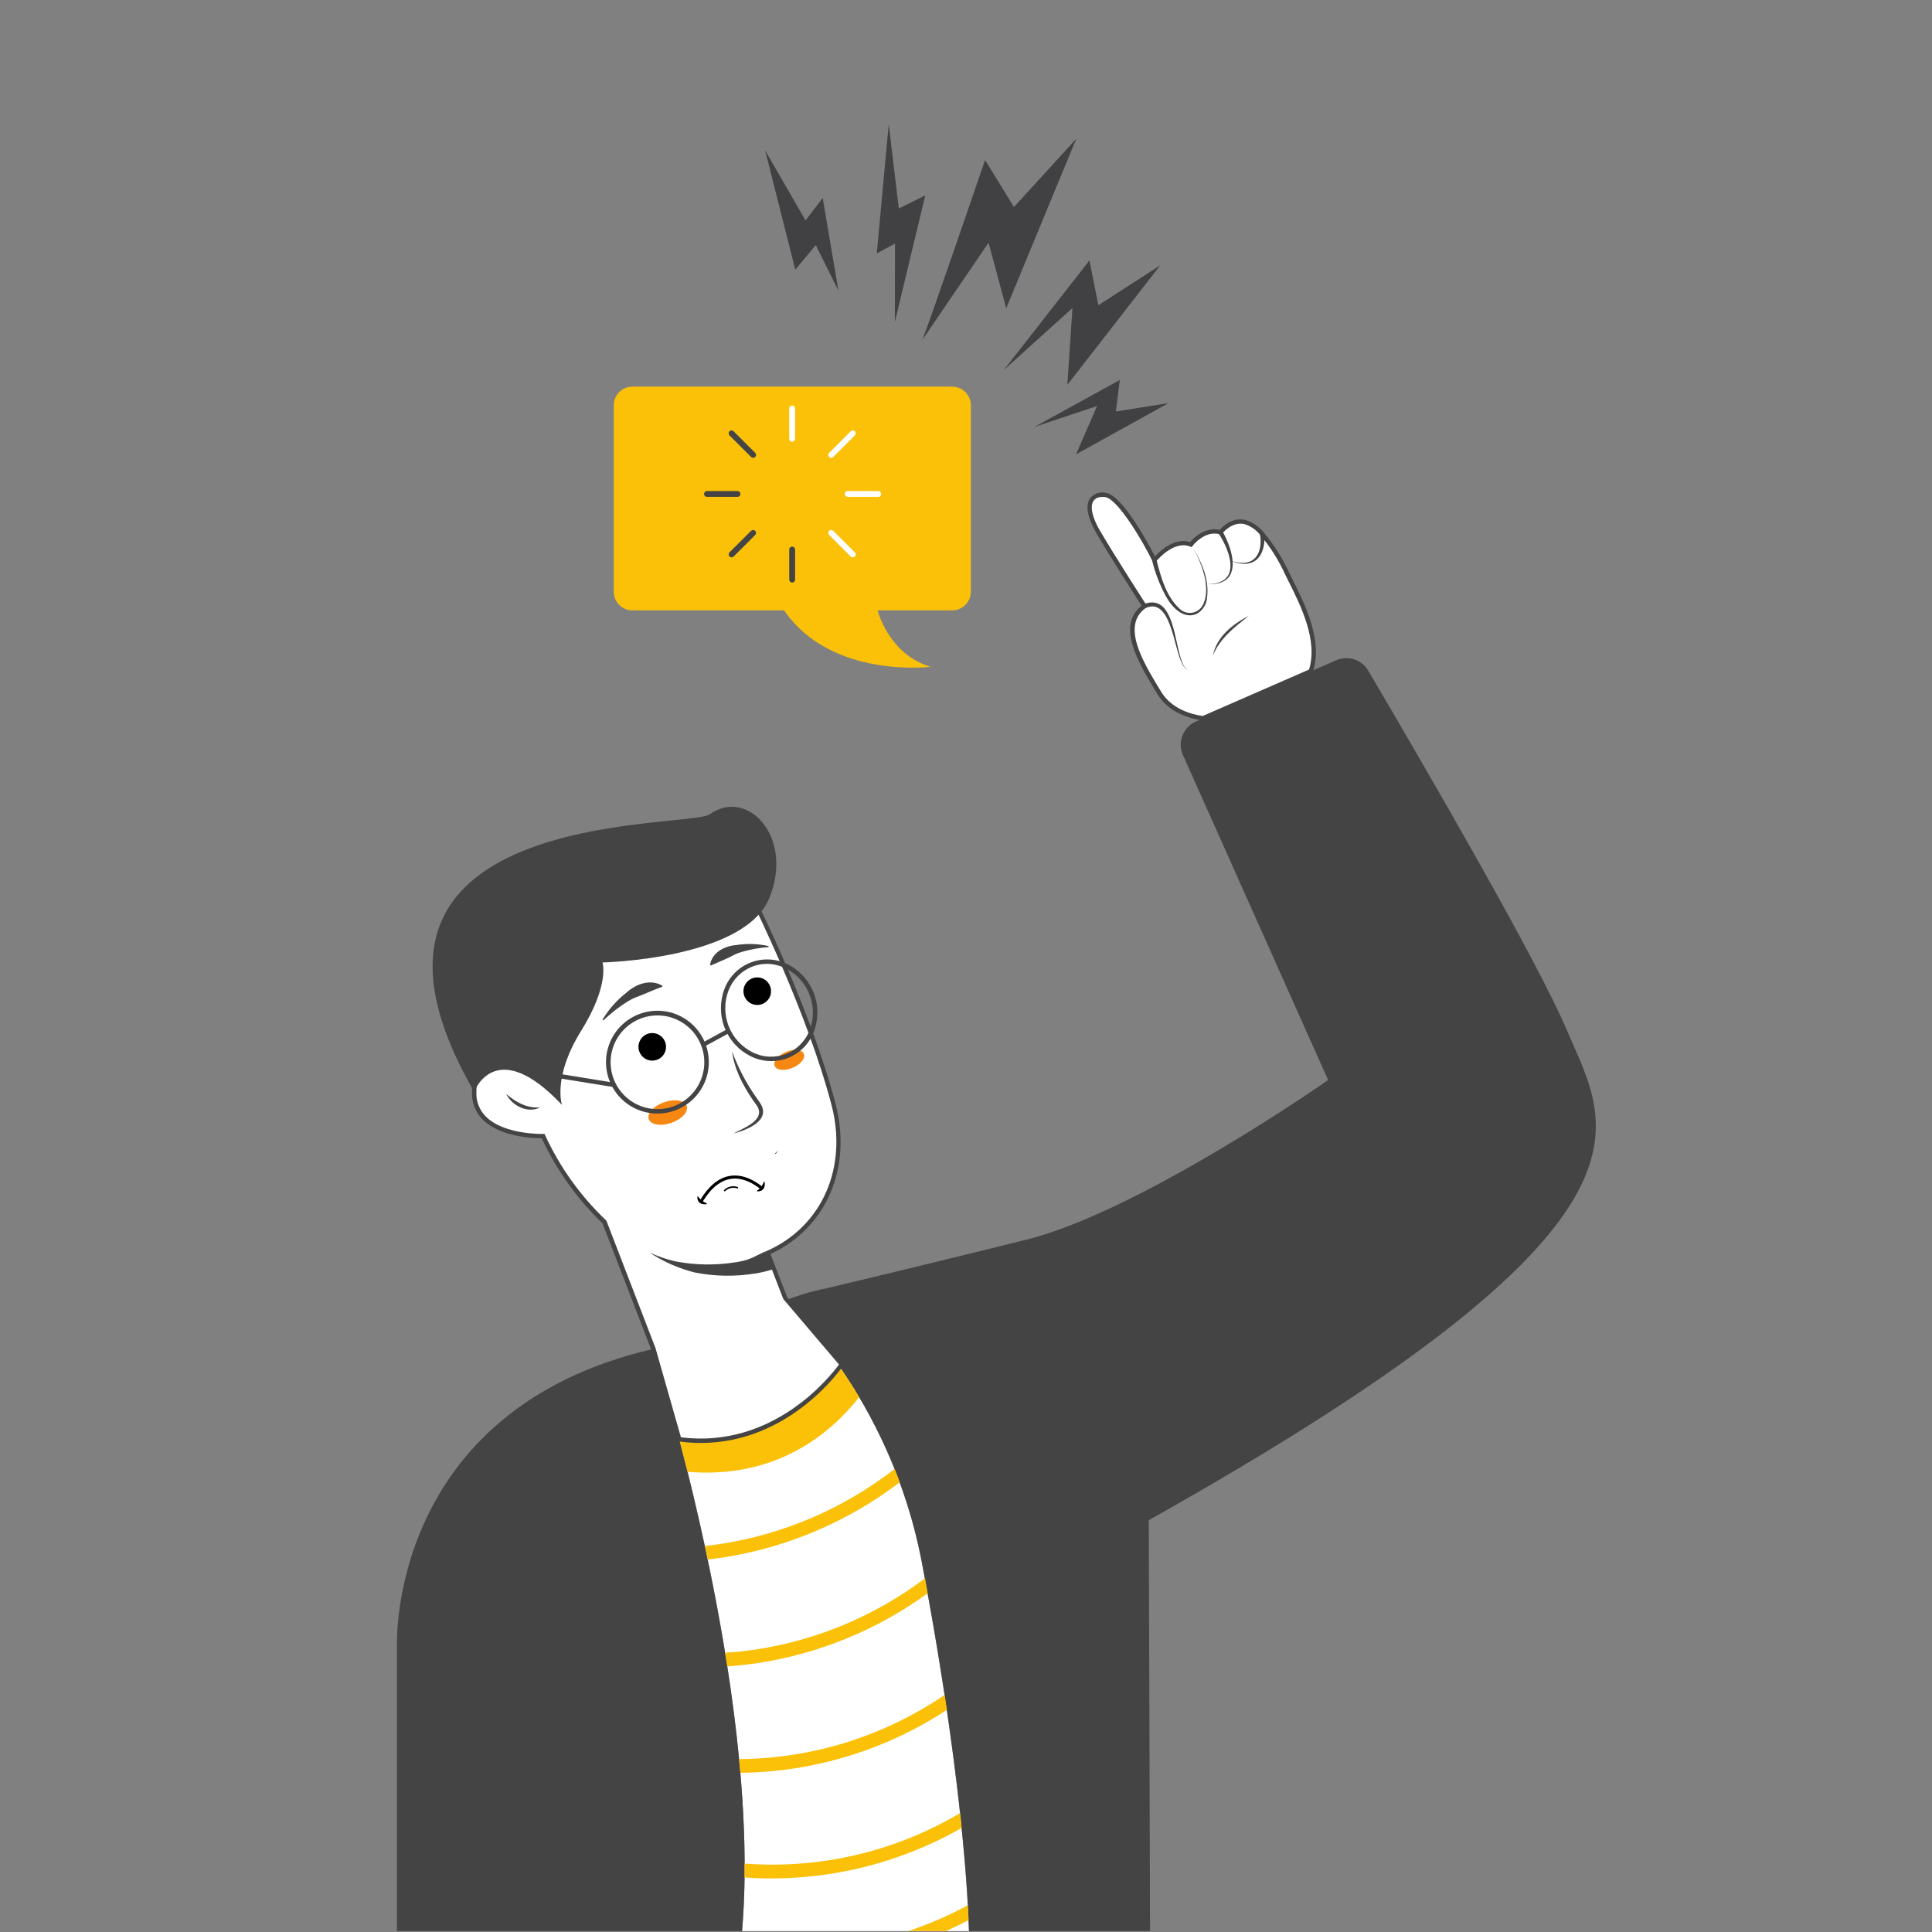 <svg xmlns="http://www.w3.org/2000/svg" xmlns:xlink="http://www.w3.org/1999/xlink" width="1080" zoomAndPan="magnify" viewBox="0 0 810 810" height="1080" preserveAspectRatio="xMidYMid meet" version="1.0"><rect x="0" y="0" width="810" height="810" fill="#808080" stroke="none"/><defs><clipPath id="b690795d02"><path d="M 284 573 L 407 573 L 407 809.625 L 284 809.625 Z M 284 573 " clip-rule="nonzero"/></clipPath><clipPath id="af7c34b943"><path d="M 328 275 L 670 275 L 670 809.625 L 328 809.625 Z M 328 275 " clip-rule="nonzero"/></clipPath><clipPath id="988bdc5c6e"><path d="M 166 565 L 313 565 L 313 809.625 L 166 809.625 Z M 166 565 " clip-rule="nonzero"/></clipPath><clipPath id="14d3cd33a0"><path d="M 380 798 L 407 798 L 407 809.625 L 380 809.625 Z M 380 798 " clip-rule="nonzero"/></clipPath><clipPath id="9017db530a"><path d="M 290.652 478.93 L 332.754 478.93 L 332.754 521.031 L 290.652 521.031 Z M 290.652 478.93 " clip-rule="nonzero"/></clipPath><clipPath id="3aefd15f4a"><path d="M 311.703 478.93 C 300.078 478.93 290.652 488.352 290.652 499.98 C 290.652 511.605 300.078 521.031 311.703 521.031 C 323.332 521.031 332.754 511.605 332.754 499.98 C 332.754 488.352 323.332 478.93 311.703 478.93 Z M 311.703 478.93 " clip-rule="nonzero"/></clipPath><clipPath id="553a0f30e9"><path d="M 293 492 L 320 492 L 320 505 L 293 505 Z M 293 492 " clip-rule="nonzero"/></clipPath><clipPath id="91499f273d"><path d="M 290.652 496.52 L 319.297 489.891 L 321.43 499.098 L 292.781 505.727 Z M 290.652 496.52 " clip-rule="nonzero"/></clipPath><clipPath id="7971a5246d"><path d="M 290.652 496.52 L 319.297 489.891 L 321.43 499.098 L 292.781 505.727 Z M 290.652 496.52 " clip-rule="nonzero"/></clipPath><clipPath id="e3a8adf25b"><path d="M 290.652 496.52 L 319.297 489.891 L 321.43 499.098 L 292.781 505.727 Z M 290.652 496.52 " clip-rule="nonzero"/></clipPath><clipPath id="62344ecbbe"><path d="M 317 495 L 321 495 L 321 500 L 317 500 Z M 317 495 " clip-rule="nonzero"/></clipPath><clipPath id="5e61f37628"><path d="M 290.652 496.52 L 319.297 489.891 L 321.43 499.098 L 292.781 505.727 Z M 290.652 496.52 " clip-rule="nonzero"/></clipPath><clipPath id="5cd2508063"><path d="M 290.652 496.52 L 319.297 489.891 L 321.43 499.098 L 292.781 505.727 Z M 290.652 496.52 " clip-rule="nonzero"/></clipPath><clipPath id="7876c02177"><path d="M 290.652 496.52 L 319.297 489.891 L 321.43 499.098 L 292.781 505.727 Z M 290.652 496.52 " clip-rule="nonzero"/></clipPath><clipPath id="ac54c331f9"><path d="M 292 501 L 297 501 L 297 505 L 292 505 Z M 292 501 " clip-rule="nonzero"/></clipPath><clipPath id="7365007f09"><path d="M 290.652 496.52 L 319.297 489.891 L 321.43 499.098 L 292.781 505.727 Z M 290.652 496.52 " clip-rule="nonzero"/></clipPath><clipPath id="93c72e3e41"><path d="M 290.652 496.52 L 319.297 489.891 L 321.43 499.098 L 292.781 505.727 Z M 290.652 496.52 " clip-rule="nonzero"/></clipPath><clipPath id="775053d104"><path d="M 290.652 496.52 L 319.297 489.891 L 321.43 499.098 L 292.781 505.727 Z M 290.652 496.52 " clip-rule="nonzero"/></clipPath><clipPath id="7a6e0660a1"><path d="M 303 497 L 310 497 L 310 500 L 303 500 Z M 303 497 " clip-rule="nonzero"/></clipPath><clipPath id="14ac5511e7"><path d="M 290.652 496.52 L 319.297 489.891 L 321.43 499.098 L 292.781 505.727 Z M 290.652 496.52 " clip-rule="nonzero"/></clipPath><clipPath id="b50bbae62d"><path d="M 290.652 496.52 L 319.297 489.891 L 321.43 499.098 L 292.781 505.727 Z M 290.652 496.52 " clip-rule="nonzero"/></clipPath><clipPath id="44c4f6a300"><path d="M 290.652 496.52 L 319.297 489.891 L 321.43 499.098 L 292.781 505.727 Z M 290.652 496.52 " clip-rule="nonzero"/></clipPath><clipPath id="ed731aa795"><path d="M 261.426 430.27 L 290.652 430.27 L 290.652 459.496 L 261.426 459.496 Z M 261.426 430.27 " clip-rule="nonzero"/></clipPath><clipPath id="952b9c3ba0"><path d="M 276.039 430.27 C 267.969 430.27 261.426 436.812 261.426 444.883 C 261.426 452.953 267.969 459.496 276.039 459.496 C 284.109 459.496 290.652 452.953 290.652 444.883 C 290.652 436.812 284.109 430.27 276.039 430.27 Z M 276.039 430.27 " clip-rule="nonzero"/></clipPath><clipPath id="601d347d4b"><path d="M 305.371 412.852 L 332.754 412.852 L 332.754 440.234 L 305.371 440.234 Z M 305.371 412.852 " clip-rule="nonzero"/></clipPath><clipPath id="ddaa5fc5f2"><path d="M 319.062 412.852 C 311.5 412.852 305.371 418.98 305.371 426.543 C 305.371 434.105 311.5 440.234 319.062 440.234 C 326.625 440.234 332.754 434.105 332.754 426.543 C 332.754 418.98 326.625 412.852 319.062 412.852 Z M 319.062 412.852 " clip-rule="nonzero"/></clipPath><clipPath id="30000ea587"><path d="M 267.688 433.117 L 279.238 433.117 L 279.238 444.668 L 267.688 444.668 Z M 267.688 433.117 " clip-rule="nonzero"/></clipPath><clipPath id="13aa6b8dbe"><path d="M 311.703 409.785 L 323.254 409.785 L 323.254 421.336 L 311.703 421.336 Z M 311.703 409.785 " clip-rule="nonzero"/></clipPath><clipPath id="7c6d638ba0"><path d="M 320 52 L 490 52 L 490 191 L 320 191 Z M 320 52 " clip-rule="nonzero"/></clipPath><clipPath id="20fc46dd31"><path d="M 529.039 108.766 L 468.523 201.82 L 301.281 93.055 L 361.797 0.004 Z M 529.039 108.766 " clip-rule="nonzero"/></clipPath><clipPath id="2adb4ba3a9"><path d="M 529.039 108.766 L 468.523 201.82 L 301.281 93.055 L 361.797 0.004 Z M 529.039 108.766 " clip-rule="nonzero"/></clipPath><clipPath id="fcb3908c9f"><path d="M 529.039 108.766 L 468.523 201.82 L 301.281 93.055 L 361.797 0.004 Z M 529.039 108.766 " clip-rule="nonzero"/></clipPath></defs><path fill="#fbc108" d="M 399.094 162.094 L 265.129 162.094 C 264.613 162.098 264.105 162.148 263.605 162.25 C 263.102 162.352 262.613 162.5 262.141 162.695 C 261.664 162.895 261.215 163.137 260.789 163.422 C 260.363 163.707 259.969 164.031 259.605 164.395 C 259.246 164.758 258.922 165.152 258.637 165.578 C 258.352 166.004 258.113 166.457 257.918 166.93 C 257.719 167.402 257.574 167.891 257.473 168.395 C 257.371 168.898 257.324 169.406 257.324 169.918 L 257.324 248.074 C 257.32 248.59 257.371 249.098 257.469 249.602 C 257.57 250.105 257.715 250.594 257.91 251.066 C 258.105 251.543 258.348 251.992 258.633 252.422 C 258.914 252.848 259.238 253.242 259.602 253.605 C 259.965 253.969 260.359 254.293 260.785 254.578 C 261.211 254.863 261.664 255.105 262.137 255.301 C 262.609 255.5 263.098 255.648 263.602 255.746 C 264.105 255.848 264.613 255.898 265.129 255.898 L 328.742 255.898 C 348.473 284.723 390.129 279.57 390.129 279.57 C 375.719 275.172 369.883 262.523 367.914 255.898 L 399.203 255.898 C 399.719 255.898 400.227 255.848 400.73 255.746 C 401.234 255.648 401.723 255.5 402.199 255.301 C 402.672 255.105 403.125 254.863 403.551 254.578 C 403.977 254.293 404.371 253.969 404.734 253.605 C 405.098 253.242 405.422 252.848 405.711 252.422 C 405.996 251.996 406.234 251.543 406.434 251.07 C 406.629 250.594 406.777 250.105 406.879 249.602 C 406.977 249.098 407.027 248.59 407.027 248.074 L 407.027 169.918 C 407.027 169.398 406.977 168.887 406.875 168.379 C 406.773 167.871 406.621 167.379 406.422 166.898 C 406.223 166.422 405.977 165.969 405.688 165.539 C 405.395 165.109 405.066 164.711 404.699 164.348 C 404.328 163.984 403.926 163.66 403.492 163.375 C 403.059 163.09 402.602 162.852 402.121 162.66 C 401.641 162.465 401.145 162.32 400.637 162.227 C 400.125 162.133 399.613 162.09 399.094 162.094 Z M 399.094 162.094 " fill-opacity="1" fill-rule="nonzero"/><path fill="#ffffff" d="M 549.57 281.391 L 504.363 301.125 C 499.172 300.426 490.613 298.105 485.957 290.504 C 479.074 279.09 468.25 262.266 479.754 254.133 C 479.754 254.133 466.961 234.324 460.336 223.004 C 453.707 211.684 457.168 206.566 463.48 207.578 C 469.797 208.594 481.281 229.262 484.008 234.879 C 484.008 234.879 491.609 225.289 499.32 228.344 C 499.32 228.344 504.695 221.129 511.727 223.188 C 511.727 223.188 515.926 217.555 521.98 218.883 C 523.414 219.332 524.746 219.984 525.984 220.84 C 527.219 221.691 528.301 222.707 529.23 223.887 C 533.449 228.941 536.922 234.465 539.652 240.453 C 544.898 251.094 554.117 267.68 549.57 281.391 Z M 549.57 281.391 " fill-opacity="1" fill-rule="nonzero"/><path fill="#444444" d="M 504.492 302.062 L 504.254 302.062 C 499.246 301.383 490.117 299.043 485.258 291.02 L 484.465 289.711 C 477.473 278.152 467.898 262.414 478.613 253.945 C 476.238 250.266 465.488 233.496 459.637 223.5 C 455.953 217.113 454.941 211.941 456.984 208.961 C 457.371 208.453 457.824 208.016 458.34 207.645 C 458.859 207.273 459.418 206.984 460.023 206.781 C 460.625 206.578 461.246 206.469 461.883 206.449 C 462.52 206.434 463.145 206.508 463.758 206.676 C 470.66 207.82 481.539 228.066 484.227 233.277 C 486.473 230.828 492.547 225.215 498.953 227.273 C 500.387 225.602 505.156 220.742 511.34 222.176 C 512.574 220.742 516.605 216.781 522.129 217.996 C 523.652 218.469 525.074 219.156 526.391 220.055 C 527.711 220.957 528.863 222.031 529.859 223.281 L 530.098 223.574 C 534.258 228.598 537.699 234.07 540.426 239.996 L 541.656 242.461 C 547.18 253.504 554.762 268.617 550.418 281.688 L 550.289 282.074 Z M 462.047 208.371 C 461.355 208.316 460.695 208.43 460.062 208.711 C 459.426 208.992 458.898 209.406 458.477 209.953 C 456.891 212.293 457.867 216.875 461.199 222.543 C 467.754 233.719 480.473 253.43 480.602 253.633 L 481.078 254.371 L 480.363 254.887 C 469.98 262.25 479.258 277.527 486.031 288.719 L 486.824 290.023 C 491.203 297.277 499.504 299.504 504.234 300.188 L 548.816 280.711 C 552.629 268.453 545.355 253.93 540.02 243.289 L 538.785 240.805 C 536.105 234.895 532.68 229.453 528.516 224.477 L 528.273 224.184 C 526.543 222.047 524.363 220.562 521.742 219.727 C 516.367 218.551 512.539 223.629 512.426 223.688 L 512.039 224.199 L 511.434 224.016 C 505.117 222.176 500.074 228.766 500.02 228.84 L 499.598 229.391 L 498.953 229.133 C 491.977 226.375 484.762 235.301 484.688 235.395 L 484.023 236.223 L 483.121 235.191 C 479.551 227.68 468.801 209.309 463.41 208.406 C 462.957 208.359 462.5 208.348 462.047 208.371 Z M 462.047 208.371 " fill-opacity="1" fill-rule="nonzero"/><path fill="#444444" d="M 523.543 258.254 C 516.844 261.551 509.996 267.109 508.523 274.82 C 511.395 267.68 517.598 262.875 523.543 258.254 Z M 523.543 258.254 " fill-opacity="1" fill-rule="nonzero"/><path fill="#444444" d="M 484.852 234.691 C 486.695 241.945 488.902 250.082 494.609 255.273 C 494.941 255.59 495.301 255.863 495.695 256.098 C 496.086 256.332 496.5 256.523 496.934 256.664 C 497.371 256.809 497.816 256.898 498.27 256.941 C 498.727 256.984 499.18 256.977 499.633 256.918 C 500.086 256.859 500.531 256.75 500.957 256.59 C 501.387 256.434 501.793 256.23 502.18 255.98 C 502.562 255.73 502.914 255.445 503.234 255.117 C 503.551 254.789 503.832 254.43 504.07 254.039 C 506.059 250.672 505.91 246.547 505.266 242.773 C 504.152 237.609 502.16 232.812 499.285 228.379 C 503.535 234.859 507.125 242.645 506.059 250.617 C 506.004 251.305 505.867 251.977 505.648 252.629 C 505.43 253.285 505.137 253.902 504.766 254.488 C 504.398 255.07 503.965 255.602 503.469 256.082 C 502.969 256.559 502.422 256.969 501.824 257.316 C 496.172 259.91 491.223 254.445 488.793 249.953 C 486.246 245.246 484.332 240.293 483.051 235.098 L 484.891 234.711 Z M 484.852 234.691 " fill-opacity="1" fill-rule="nonzero"/><path fill="#444444" d="M 512.465 222.637 C 517.434 231.324 521.078 245.684 506.223 244.855 C 520.543 244.855 516.109 231.637 510.898 223.613 Z M 512.465 222.637 " fill-opacity="1" fill-rule="nonzero"/><path fill="#444444" d="M 530.117 223.777 C 530.703 233.164 525.957 238.945 516.402 235.246 L 519.07 235.816 C 526.895 237.121 529.379 230.68 528.273 224.035 Z M 530.117 223.777 " fill-opacity="1" fill-rule="nonzero"/><path fill="#444444" d="M 479.348 253.34 C 492.527 248.188 492.234 270.273 495.75 277.895 C 495.977 278.637 496.348 279.297 496.871 279.871 C 497.395 280.445 498.012 280.879 498.73 281.172 C 497.988 280.906 497.332 280.496 496.773 279.938 C 496.211 279.383 495.797 278.73 495.527 277.988 C 492.141 271.895 490.926 250.246 480.324 254.902 L 479.367 253.34 Z M 479.348 253.34 " fill-opacity="1" fill-rule="nonzero"/><g clip-path="url(#b690795d02)"><path fill="#ffffff" d="M 406.234 809.621 L 311.109 809.621 C 316.484 746.559 300.836 667.719 288.266 616.973 C 287.051 612.223 285.91 607.676 284.77 603.426 C 323.699 608.672 347.59 579.184 352.082 573.109 C 354.734 576.953 357.477 581.172 360.219 585.773 C 366.566 596.465 371.941 607.625 376.348 619.254 C 380.754 630.883 384.121 642.805 386.449 655.02 C 400.621 729.438 404.617 778.348 405.738 798.688 C 405.738 799.422 405.738 800.16 405.848 800.82 C 405.961 801.484 405.848 801.594 405.848 801.965 C 405.848 803.105 405.941 804.117 405.996 805.02 C 406.219 808.074 406.234 809.621 406.234 809.621 Z M 406.234 809.621 " fill-opacity="1" fill-rule="nonzero"/></g><g clip-path="url(#af7c34b943)"><path fill="#444444" d="M 481.633 637.332 L 482.164 809.602 L 406.234 809.602 C 406.234 809.602 405.684 755.836 386.504 654.984 C 373.102 584.723 328.762 545.352 328.762 545.352 C 331.215 544.395 333.809 543.492 336.547 542.645 C 339.777 541.645 343.055 540.824 346.375 540.176 C 355.027 538.117 368.113 534.969 384.039 531.102 C 398.762 527.531 414.832 523.574 430.422 519.707 C 478.43 507.688 556.824 452.816 556.824 452.816 L 495.934 316.512 C 495.652 315.871 495.434 315.207 495.281 314.523 C 495.129 313.836 495.047 313.145 495.031 312.441 C 495.02 311.742 495.074 311.047 495.195 310.355 C 495.32 309.664 495.512 308.992 495.766 308.34 C 496.023 307.688 496.34 307.066 496.723 306.477 C 497.102 305.887 497.535 305.34 498.023 304.836 C 498.512 304.332 499.047 303.879 499.621 303.48 C 500.199 303.082 500.812 302.746 501.457 302.469 L 560.25 276.809 C 560.836 276.551 561.445 276.352 562.07 276.207 C 562.695 276.059 563.332 275.973 563.973 275.941 C 564.613 275.91 565.254 275.938 565.891 276.023 C 566.527 276.105 567.152 276.25 567.762 276.445 C 568.371 276.645 568.961 276.898 569.527 277.203 C 570.094 277.508 570.625 277.859 571.125 278.262 C 571.629 278.664 572.09 279.109 572.508 279.594 C 572.93 280.078 573.305 280.598 573.629 281.152 C 598.277 323.027 644.738 403.027 657.031 432.203 C 674.152 472.531 705.629 511.629 481.633 637.332 Z M 481.633 637.332 " fill-opacity="1" fill-rule="nonzero"/></g><g clip-path="url(#988bdc5c6e)"><path fill="#444444" d="M 311.109 809.602 L 166.43 809.602 L 166.43 690.176 C 166.43 690.176 162.285 591.293 273.945 565.523 C 273.945 565.488 319.742 708.012 311.109 809.602 Z M 311.109 809.602 " fill-opacity="1" fill-rule="nonzero"/></g><path fill="#fbc108" d="M 360.199 585.773 C 348.75 600.367 326 620.25 288.266 617.062 C 287.051 612.297 285.891 607.75 284.77 603.496 C 323.68 608.742 347.59 579.273 352.082 573.18 C 354.734 576.938 357.477 581.172 360.199 585.773 Z M 360.199 585.773 " fill-opacity="1" fill-rule="nonzero"/><path fill="#fbc108" d="M 377.246 621.445 C 371.805 625.59 366.129 629.375 360.215 632.809 C 354.297 636.238 348.191 639.289 341.895 641.957 C 335.598 644.621 329.16 646.887 322.578 648.746 C 316 650.605 309.328 652.047 302.566 653.066 C 300.598 653.344 298.648 653.602 296.73 653.805 C 296.328 651.965 295.922 650.012 295.535 648.152 C 297.633 647.914 299.805 647.656 301.996 647.324 C 308.633 646.309 315.176 644.871 321.629 643.02 C 328.082 641.168 334.391 638.914 340.555 636.262 C 346.723 633.605 352.695 630.57 358.473 627.152 C 364.254 623.738 369.793 619.969 375.09 615.848 C 375.773 617.672 376.508 619.551 377.246 621.445 Z M 377.246 621.445 " fill-opacity="1" fill-rule="nonzero"/><path fill="#fbc108" d="M 388.934 667.977 C 383.664 671.805 378.184 675.305 372.496 678.477 C 366.805 681.648 360.949 684.469 354.922 686.941 C 348.895 689.41 342.742 691.512 336.465 693.246 C 330.184 694.977 323.824 696.328 317.387 697.301 C 313.055 697.926 308.895 698.375 304.906 698.645 C 304.629 696.805 304.316 694.816 303.984 692.918 C 308.07 692.66 312.359 692.219 316.871 691.559 C 323.285 690.582 329.617 689.215 335.863 687.457 C 342.109 685.699 348.227 683.559 354.207 681.043 C 360.188 678.527 365.992 675.648 371.617 672.414 C 377.242 669.18 382.645 665.605 387.828 661.703 C 388.16 663.816 388.547 665.918 388.934 667.977 Z M 388.934 667.977 " fill-opacity="1" fill-rule="nonzero"/><path fill="#fbc108" d="M 396.977 716.867 C 390.574 721.07 383.902 724.797 376.965 728.051 C 370.027 731.301 362.895 734.043 355.566 736.277 C 348.238 738.508 340.789 740.211 333.219 741.383 C 325.648 742.551 318.031 743.18 310.371 743.262 C 310.227 741.422 310.059 739.418 309.855 737.5 C 317.504 737.449 325.109 736.836 332.664 735.656 C 340.223 734.477 347.652 732.75 354.953 730.469 C 362.254 728.188 369.348 725.383 376.23 722.051 C 383.117 718.723 389.719 714.898 396.039 710.59 C 396.371 712.727 396.684 714.805 396.977 716.867 Z M 396.977 716.867 " fill-opacity="1" fill-rule="nonzero"/><path fill="#fbc108" d="M 403.18 766.363 C 394.516 771.312 385.469 775.418 376.039 778.684 C 366.613 781.945 356.965 784.312 347.094 785.785 C 339.223 786.945 331.309 787.531 323.348 787.531 C 319.336 787.531 315.582 787.387 312.141 787.129 C 312.141 785.285 312.141 783.262 312.141 781.312 C 319.992 781.91 327.844 781.902 335.695 781.297 C 343.547 780.691 351.305 779.488 358.973 777.691 C 366.641 775.895 374.125 773.523 381.43 770.578 C 388.73 767.633 395.766 764.148 402.535 760.125 C 402.758 762.258 403.016 764.34 403.18 766.363 Z M 403.18 766.363 " fill-opacity="1" fill-rule="nonzero"/><g clip-path="url(#14d3cd33a0)"><path fill="#fbc108" d="M 406.105 805.02 C 402.867 806.695 399.703 808.223 396.574 809.621 L 380.707 809.621 C 389.387 806.746 397.75 803.129 405.793 798.777 C 405.793 799.516 405.793 800.25 405.906 800.914 C 406.016 801.578 405.906 801.688 405.906 802.055 C 406.016 803.105 406.051 804.117 406.105 805.02 Z M 406.105 805.02 " fill-opacity="1" fill-rule="nonzero"/></g><path fill="#ffffff" d="M 332.109 185.16 C 331.949 185.156 331.793 185.125 331.645 185.062 C 331.496 184.996 331.363 184.906 331.25 184.793 C 331.137 184.676 331.051 184.543 330.988 184.395 C 330.926 184.246 330.895 184.09 330.895 183.926 L 330.895 171.098 C 330.934 170.789 331.07 170.531 331.301 170.324 C 331.535 170.117 331.809 170.016 332.121 170.016 C 332.43 170.016 332.703 170.117 332.938 170.324 C 333.172 170.531 333.305 170.789 333.344 171.098 L 333.344 183.98 C 333.336 184.141 333.301 184.293 333.234 184.438 C 333.168 184.582 333.078 184.707 332.965 184.816 C 332.848 184.93 332.719 185.012 332.57 185.07 C 332.422 185.129 332.27 185.16 332.109 185.16 Z M 332.109 185.16 " fill-opacity="1" fill-rule="nonzero"/><path fill="#ffffff" d="M 348.492 191.953 C 348.246 191.949 348.02 191.879 347.816 191.738 C 347.609 191.602 347.461 191.418 347.367 191.188 C 347.273 190.961 347.25 190.723 347.297 190.48 C 347.344 190.238 347.453 190.031 347.629 189.852 L 356.664 180.816 C 356.781 180.699 356.914 180.613 357.062 180.551 C 357.211 180.488 357.367 180.457 357.531 180.457 C 357.691 180.457 357.848 180.488 358 180.551 C 358.148 180.613 358.281 180.703 358.395 180.816 C 358.512 180.93 358.598 181.062 358.66 181.215 C 358.723 181.363 358.754 181.52 358.754 181.68 C 358.754 181.844 358.723 182 358.66 182.148 C 358.598 182.297 358.512 182.43 358.395 182.547 L 349.359 191.582 C 349.121 191.824 348.832 191.949 348.492 191.953 Z M 348.492 191.953 " fill-opacity="1" fill-rule="nonzero"/><path fill="#ffffff" d="M 368.043 208.316 L 355.266 208.316 C 354.957 208.277 354.699 208.141 354.492 207.91 C 354.285 207.676 354.184 207.402 354.184 207.09 C 354.184 206.781 354.285 206.508 354.492 206.273 C 354.699 206.043 354.957 205.906 355.266 205.867 L 368.043 205.867 C 368.215 205.848 368.387 205.863 368.559 205.914 C 368.727 205.965 368.875 206.051 369.008 206.168 C 369.141 206.285 369.242 206.426 369.316 206.586 C 369.391 206.746 369.426 206.914 369.426 207.09 C 369.426 207.27 369.391 207.438 369.316 207.598 C 369.242 207.758 369.141 207.898 369.008 208.016 C 368.875 208.133 368.727 208.219 368.559 208.27 C 368.387 208.32 368.215 208.336 368.043 208.316 Z M 368.043 208.316 " fill-opacity="1" fill-rule="nonzero"/><path fill="#ffffff" d="M 357.531 233.68 C 357.195 233.684 356.906 233.566 356.664 233.332 L 347.629 224.293 C 347.512 224.18 347.426 224.047 347.363 223.895 C 347.301 223.746 347.27 223.59 347.27 223.43 C 347.27 223.266 347.301 223.109 347.363 222.961 C 347.426 222.812 347.516 222.68 347.629 222.566 C 347.742 222.449 347.875 222.363 348.027 222.301 C 348.176 222.238 348.332 222.207 348.492 222.207 C 348.656 222.207 348.812 222.238 348.961 222.297 C 349.109 222.359 349.242 222.449 349.359 222.562 L 358.395 231.582 C 358.512 231.699 358.598 231.832 358.66 231.984 C 358.723 232.137 358.754 232.293 358.754 232.457 C 358.754 232.621 358.723 232.777 358.66 232.93 C 358.598 233.078 358.512 233.215 358.395 233.332 C 358.156 233.566 357.867 233.684 357.531 233.68 Z M 357.531 233.68 " fill-opacity="1" fill-rule="nonzero"/><path fill="#444444" d="M 332.109 244.246 C 331.949 244.242 331.793 244.211 331.645 244.148 C 331.496 244.082 331.363 243.996 331.25 243.879 C 331.137 243.762 331.051 243.629 330.988 243.48 C 330.926 243.332 330.895 243.176 330.895 243.012 L 330.895 230.238 C 330.934 229.93 331.07 229.672 331.301 229.465 C 331.535 229.258 331.809 229.156 332.121 229.156 C 332.43 229.156 332.703 229.258 332.938 229.465 C 333.172 229.672 333.305 229.93 333.344 230.238 L 333.344 243.012 C 333.344 243.176 333.312 243.336 333.25 243.484 C 333.188 243.637 333.098 243.77 332.984 243.887 C 332.867 244 332.734 244.09 332.582 244.152 C 332.43 244.215 332.273 244.246 332.109 244.246 Z M 332.109 244.246 " fill-opacity="1" fill-rule="nonzero"/><path fill="#444444" d="M 306.707 233.68 C 306.371 233.684 306.082 233.566 305.844 233.332 C 305.73 233.215 305.641 233.078 305.582 232.93 C 305.52 232.777 305.488 232.621 305.488 232.457 C 305.488 232.293 305.52 232.137 305.582 231.984 C 305.641 231.832 305.73 231.699 305.844 231.582 L 314.883 222.562 C 314.996 222.449 315.129 222.359 315.277 222.297 C 315.43 222.238 315.586 222.207 315.746 222.207 C 315.91 222.207 316.062 222.238 316.215 222.301 C 316.363 222.363 316.496 222.449 316.609 222.562 C 316.727 222.68 316.812 222.812 316.875 222.961 C 316.938 223.109 316.969 223.266 316.969 223.43 C 316.969 223.59 316.938 223.746 316.875 223.895 C 316.812 224.047 316.727 224.18 316.613 224.293 L 307.574 233.332 C 307.336 233.566 307.047 233.684 306.707 233.68 Z M 306.707 233.68 " fill-opacity="1" fill-rule="nonzero"/><path fill="#444444" d="M 308.953 208.316 L 296.254 208.316 C 295.945 208.277 295.688 208.141 295.48 207.91 C 295.273 207.676 295.172 207.402 295.172 207.09 C 295.172 206.781 295.273 206.508 295.48 206.273 C 295.688 206.043 295.945 205.906 296.254 205.867 L 309.027 205.867 C 309.203 205.848 309.375 205.863 309.543 205.914 C 309.715 205.965 309.863 206.051 309.996 206.168 C 310.129 206.285 310.23 206.426 310.305 206.586 C 310.375 206.746 310.41 206.914 310.41 207.09 C 310.41 207.27 310.375 207.438 310.305 207.598 C 310.23 207.758 310.129 207.898 309.996 208.016 C 309.863 208.133 309.715 208.219 309.543 208.27 C 309.375 208.32 309.203 208.336 309.027 208.316 Z M 308.953 208.316 " fill-opacity="1" fill-rule="nonzero"/><path fill="#444444" d="M 315.746 191.953 C 315.406 191.949 315.121 191.824 314.883 191.582 L 305.844 182.547 C 305.73 182.43 305.641 182.301 305.578 182.148 C 305.516 182 305.484 181.844 305.484 181.68 C 305.484 181.52 305.516 181.363 305.578 181.211 C 305.641 181.062 305.73 180.93 305.844 180.816 C 305.957 180.699 306.09 180.613 306.242 180.551 C 306.391 180.488 306.547 180.457 306.707 180.457 C 306.871 180.457 307.027 180.488 307.176 180.551 C 307.328 180.613 307.461 180.699 307.574 180.816 L 316.613 189.852 C 316.785 190.031 316.895 190.238 316.941 190.48 C 316.992 190.723 316.969 190.961 316.875 191.188 C 316.777 191.418 316.629 191.602 316.426 191.738 C 316.219 191.879 315.992 191.949 315.746 191.953 Z M 315.746 191.953 " fill-opacity="1" fill-rule="nonzero"/><path fill="#ffffff" d="M 347.426 565.633 L 329.223 544.301 L 321.859 525.27 C 344.957 515.035 356.574 490.293 349.469 462.906 C 339.07 423.293 316.336 378.102 316.336 378.102 C 298.555 350.051 260.453 375.25 229.695 390.566 C 198.934 405.879 226.82 451.105 226.82 451.105 C 219.883 443.891 199.211 442.121 198.789 457.75 C 198.328 477.172 227.707 476.285 227.707 476.285 C 230.812 483.059 234.535 489.477 238.867 495.539 C 243.203 501.602 248.07 507.195 253.477 512.328 L 273.961 565.488 L 282.32 594.793 L 284.785 603.426 C 328.133 609.277 352.891 572.023 352.891 572.023 Z M 347.426 565.633 " fill-opacity="1" fill-rule="nonzero"/><path fill="#444444" d="M 293.844 604.969 C 290.762 604.969 287.691 604.758 284.641 604.344 L 284.031 604.254 L 272.988 565.746 L 252.594 512.863 C 247.285 507.754 242.488 502.207 238.207 496.211 C 233.922 490.219 230.227 483.883 227.117 477.207 C 223.969 477.207 209.867 476.84 202.434 469.438 C 201.66 468.676 200.977 467.844 200.383 466.938 C 199.789 466.031 199.297 465.074 198.902 464.062 C 198.512 463.055 198.23 462.012 198.059 460.941 C 197.887 459.871 197.828 458.797 197.887 457.715 C 197.863 457.086 197.891 456.461 197.969 455.84 C 198.043 455.215 198.168 454.602 198.34 453.996 C 198.512 453.395 198.73 452.809 198.992 452.238 C 199.258 451.668 199.562 451.121 199.91 450.602 C 200.262 450.078 200.648 449.586 201.074 449.125 C 201.5 448.664 201.957 448.238 202.449 447.848 C 202.941 447.457 203.461 447.109 204.008 446.801 C 204.555 446.492 205.121 446.227 205.711 446.008 C 207.203 445.523 208.73 445.199 210.293 445.027 C 211.855 444.855 213.418 444.848 214.98 444.996 C 216.543 445.145 218.078 445.449 219.578 445.91 C 221.078 446.371 222.52 446.98 223.895 447.738 C 219.68 439.75 211.195 420.953 215.52 405.789 C 216.02 404.031 216.703 402.352 217.566 400.742 C 218.43 399.133 219.457 397.637 220.645 396.254 C 221.832 394.867 223.156 393.625 224.613 392.527 C 226.07 391.426 227.629 390.496 229.289 389.734 C 233.117 387.895 236.965 385.832 241.051 383.699 C 269.195 368.973 301.094 352.406 317.145 377.605 C 317.402 378.141 339.988 423.422 350.277 462.664 C 357.383 489.688 346.43 514.922 323.016 525.746 L 329.992 543.82 L 353.922 571.949 L 353.535 572.539 C 353.316 572.887 331.613 604.969 293.844 604.969 Z M 285.484 602.598 C 324.473 607.492 348.383 576.66 351.75 572.078 L 328.41 544.633 L 320.754 524.789 L 321.562 524.438 C 344.664 514.188 355.523 489.465 348.586 463.145 C 338.312 424.082 315.82 378.969 315.598 378.473 C 300.504 354.707 269.398 370.961 241.973 385.281 C 237.883 387.418 234.02 389.441 230.191 391.355 C 228.641 392.055 227.188 392.914 225.824 393.93 C 224.461 394.949 223.223 396.098 222.109 397.387 C 221 398.672 220.035 400.062 219.227 401.555 C 218.418 403.051 217.777 404.613 217.305 406.246 C 211.984 424.855 227.484 450.332 227.648 450.59 L 232.141 457.953 L 226.195 451.785 C 222.312 447.754 213.035 445.18 206.41 447.754 C 205.902 447.941 205.414 448.164 204.941 448.426 C 204.473 448.688 204.023 448.988 203.602 449.32 C 203.18 449.656 202.785 450.02 202.418 450.418 C 202.055 450.812 201.723 451.234 201.426 451.684 C 201.125 452.133 200.867 452.605 200.645 453.094 C 200.422 453.586 200.238 454.09 200.094 454.609 C 199.953 455.129 199.852 455.66 199.793 456.195 C 199.734 456.73 199.719 457.266 199.746 457.805 C 199.641 459.738 199.934 461.609 200.633 463.414 C 201.328 465.223 202.363 466.805 203.738 468.168 C 211.434 475.809 227.539 475.422 227.668 475.402 L 228.293 475.402 L 228.551 475.973 C 231.641 482.668 235.332 489.016 239.629 495.012 C 243.922 501.008 248.738 506.547 254.082 511.629 L 254.23 511.773 L 274.809 565.156 Z M 285.484 602.598 " fill-opacity="1" fill-rule="nonzero"/><path fill="#444444" d="M 212.207 458.598 C 216.312 462.188 220.988 464.727 226.508 464.266 C 221.281 466.953 214.617 463.621 212.207 458.598 Z M 212.207 458.598 " fill-opacity="1" fill-rule="nonzero"/><path fill="#444444" d="M 252.594 427.527 C 255.254 423.098 258.625 419.293 262.699 416.113 C 266.672 412.543 272.637 410.297 277.68 413.262 L 277.68 413.684 C 273.891 415.047 271.332 416.316 267.871 417.641 C 266.191 418.215 264.594 418.973 263.086 419.906 C 259.441 422.184 256.07 424.816 252.98 427.801 L 252.629 427.527 Z M 252.594 427.527 " fill-opacity="1" fill-rule="nonzero"/><path fill="#444444" d="M 322.152 397.082 C 318.34 397.367 314.598 398.043 310.926 399.105 C 309.914 399.402 308.93 399.777 307.98 400.227 C 304.574 402.07 301.812 403.062 298.039 404.793 L 297.672 404.535 C 298.609 399.234 303.707 396.641 308.566 396.234 C 313.141 395.504 317.688 395.641 322.207 396.641 L 322.207 397.082 Z M 322.152 397.082 " fill-opacity="1" fill-rule="nonzero"/><path fill="#444444" d="M 324.441 424.676 C 324.586 425.047 324.699 425.426 324.785 425.809 C 324.871 426.195 324.93 426.578 324.957 426.961 C 324.98 427.348 324.977 427.723 324.941 428.09 C 324.91 428.457 324.844 428.809 324.75 429.148 C 324.656 429.484 324.535 429.801 324.383 430.098 C 324.234 430.391 324.059 430.66 323.855 430.898 C 323.656 431.141 323.434 431.348 323.191 431.523 C 322.949 431.703 322.688 431.844 322.414 431.949 C 322.137 432.055 321.848 432.125 321.551 432.156 C 321.25 432.191 320.945 432.184 320.637 432.141 C 320.328 432.098 320.016 432.016 319.707 431.898 C 319.398 431.781 319.098 431.629 318.801 431.441 C 318.504 431.254 318.219 431.039 317.945 430.789 C 317.672 430.539 317.418 430.262 317.18 429.961 C 316.941 429.66 316.727 429.336 316.531 428.992 C 316.34 428.652 316.168 428.293 316.027 427.922 C 315.883 427.551 315.77 427.172 315.684 426.789 C 315.594 426.402 315.539 426.02 315.512 425.637 C 315.484 425.254 315.488 424.879 315.523 424.508 C 315.559 424.141 315.625 423.789 315.719 423.453 C 315.812 423.113 315.934 422.797 316.086 422.504 C 316.234 422.207 316.41 421.941 316.609 421.699 C 316.812 421.461 317.031 421.25 317.277 421.074 C 317.52 420.898 317.777 420.758 318.055 420.648 C 318.332 420.543 318.617 420.473 318.918 420.441 C 319.215 420.41 319.52 420.414 319.832 420.457 C 320.141 420.504 320.449 420.582 320.758 420.699 C 321.07 420.816 321.371 420.969 321.668 421.156 C 321.965 421.344 322.25 421.562 322.523 421.812 C 322.793 422.059 323.051 422.336 323.289 422.637 C 323.523 422.941 323.742 423.262 323.934 423.605 C 324.129 423.949 324.297 424.305 324.441 424.676 Z M 324.441 424.676 " fill-opacity="1" fill-rule="nonzero"/><path fill="#444444" d="M 283.641 442.289 C 283.785 442.66 283.898 443.035 283.988 443.422 C 284.074 443.805 284.129 444.191 284.156 444.574 C 284.184 444.957 284.18 445.332 284.145 445.699 C 284.109 446.066 284.047 446.422 283.949 446.758 C 283.855 447.098 283.734 447.41 283.586 447.707 C 283.434 448 283.258 448.27 283.059 448.508 C 282.859 448.75 282.637 448.957 282.395 449.137 C 282.148 449.312 281.891 449.453 281.613 449.559 C 281.336 449.668 281.051 449.738 280.75 449.77 C 280.453 449.801 280.148 449.793 279.836 449.75 C 279.527 449.707 279.219 449.629 278.91 449.508 C 278.602 449.391 278.297 449.238 278 449.055 C 277.703 448.867 277.418 448.648 277.148 448.398 C 276.875 448.148 276.617 447.875 276.383 447.57 C 276.145 447.27 275.926 446.945 275.734 446.605 C 275.539 446.262 275.371 445.902 275.227 445.531 C 275.082 445.16 274.969 444.785 274.883 444.398 C 274.797 444.016 274.738 443.629 274.715 443.246 C 274.688 442.863 274.691 442.488 274.727 442.121 C 274.762 441.754 274.824 441.398 274.918 441.062 C 275.012 440.723 275.137 440.41 275.285 440.113 C 275.434 439.82 275.609 439.551 275.812 439.312 C 276.012 439.07 276.234 438.863 276.477 438.684 C 276.719 438.508 276.98 438.367 277.254 438.262 C 277.531 438.152 277.82 438.086 278.117 438.051 C 278.418 438.02 278.723 438.027 279.031 438.07 C 279.34 438.113 279.652 438.191 279.961 438.312 C 280.27 438.43 280.574 438.582 280.867 438.766 C 281.164 438.953 281.449 439.172 281.723 439.422 C 281.996 439.672 282.25 439.945 282.488 440.25 C 282.727 440.551 282.941 440.875 283.137 441.215 C 283.332 441.559 283.5 441.918 283.641 442.289 Z M 283.641 442.289 " fill-opacity="1" fill-rule="nonzero"/><path fill="#444444" d="M 300.246 488.691 C 309.598 491.418 319.484 489.836 326.148 482.344 C 321.215 491.363 308.863 493.59 300.246 488.691 Z M 300.246 488.691 " fill-opacity="1" fill-rule="nonzero"/><path fill="#444444" d="M 306.875 440.648 C 309.395 447.527 312.758 453.965 316.961 459.961 L 318.527 462.223 C 323.789 469.695 313.004 473.855 307.48 475.219 C 311.918 472.863 321.547 469.402 317.109 463.254 L 315.508 460.988 C 311.383 454.898 307.812 448.105 306.91 440.648 Z M 306.875 440.648 " fill-opacity="1" fill-rule="nonzero"/><path fill="#444444" d="M 198.805 457.73 C 198.805 457.73 207.695 433.617 235.621 463.254 C 235.621 463.254 231.551 451.641 243.645 432.184 C 255.738 412.727 252.594 403.523 252.594 403.523 C 252.594 403.523 312.047 402.199 322.539 376.539 C 333.031 350.879 313.336 330.133 297.578 341.379 C 288.668 347.805 129.484 337.605 198.805 457.73 Z M 198.805 457.73 " fill-opacity="1" fill-rule="nonzero"/><path fill="#444444" d="M 294.762 438.883 L 294.578 438.883 L 294.855 438 L 295.684 437.578 L 294.855 438 L 294.488 437.152 C 294.891 436.949 300.965 433.617 304.961 431.43 L 305.844 433.031 C 296.418 438.219 295.203 438.883 294.762 438.883 Z M 294.762 438.883 " fill-opacity="1" fill-rule="nonzero"/><path fill="#444444" d="M 232.168 451.707 L 232.461 449.891 L 257.445 453.938 L 257.152 455.754 Z M 232.168 451.707 " fill-opacity="1" fill-rule="nonzero"/><path fill="#f68712" d="M 287.926 463.672 C 288.023 463.957 288.07 464.254 288.066 464.57 C 288.059 464.883 288.004 465.207 287.895 465.539 C 287.785 465.871 287.625 466.207 287.418 466.543 C 287.207 466.879 286.953 467.215 286.656 467.543 C 286.355 467.871 286.016 468.191 285.637 468.5 C 285.254 468.809 284.844 469.102 284.398 469.379 C 283.953 469.656 283.48 469.91 282.988 470.145 C 282.496 470.379 281.988 470.586 281.465 470.766 C 280.941 470.949 280.414 471.102 279.883 471.223 C 279.348 471.344 278.824 471.438 278.301 471.496 C 277.781 471.555 277.277 471.582 276.785 471.574 C 276.297 471.566 275.832 471.527 275.391 471.453 C 274.953 471.383 274.547 471.277 274.176 471.141 C 273.801 471.008 273.469 470.844 273.18 470.648 C 272.887 470.457 272.641 470.238 272.441 469.992 C 272.242 469.75 272.094 469.488 271.996 469.203 C 271.898 468.918 271.852 468.617 271.855 468.305 C 271.859 467.992 271.918 467.668 272.027 467.336 C 272.137 467.004 272.293 466.668 272.504 466.332 C 272.711 465.992 272.965 465.66 273.266 465.332 C 273.566 465 273.906 464.684 274.285 464.375 C 274.664 464.062 275.078 463.773 275.523 463.496 C 275.969 463.219 276.438 462.965 276.934 462.73 C 277.426 462.496 277.934 462.289 278.457 462.105 C 278.98 461.926 279.508 461.773 280.039 461.652 C 280.57 461.527 281.098 461.438 281.617 461.379 C 282.141 461.32 282.645 461.293 283.133 461.301 C 283.625 461.309 284.09 461.348 284.527 461.418 C 284.969 461.492 285.375 461.598 285.746 461.73 C 286.121 461.867 286.453 462.031 286.742 462.227 C 287.035 462.418 287.277 462.637 287.477 462.879 C 287.676 463.125 287.824 463.387 287.926 463.672 Z M 287.926 463.672 " fill-opacity="1" fill-rule="nonzero"/><path fill="#f68712" d="M 337.016 441.812 C 337.109 442.031 337.16 442.266 337.172 442.512 C 337.18 442.758 337.152 443.016 337.082 443.281 C 337.012 443.547 336.902 443.816 336.758 444.094 C 336.609 444.367 336.426 444.641 336.207 444.914 C 335.984 445.188 335.734 445.453 335.453 445.715 C 335.168 445.973 334.859 446.223 334.523 446.461 C 334.184 446.699 333.828 446.922 333.453 447.129 C 333.078 447.336 332.688 447.523 332.285 447.691 C 331.883 447.855 331.477 448 331.066 448.121 C 330.652 448.242 330.246 448.34 329.84 448.41 C 329.434 448.48 329.039 448.527 328.652 448.543 C 328.27 448.562 327.902 448.551 327.555 448.516 C 327.207 448.477 326.883 448.414 326.582 448.328 C 326.285 448.238 326.016 448.125 325.777 447.984 C 325.539 447.848 325.336 447.688 325.172 447.508 C 325.004 447.324 324.875 447.125 324.781 446.906 C 324.691 446.688 324.641 446.453 324.629 446.207 C 324.617 445.961 324.648 445.703 324.719 445.438 C 324.785 445.172 324.895 444.902 325.043 444.625 C 325.191 444.352 325.375 444.078 325.594 443.805 C 325.812 443.531 326.066 443.266 326.348 443.004 C 326.633 442.742 326.941 442.496 327.277 442.258 C 327.613 442.02 327.969 441.797 328.348 441.59 C 328.723 441.383 329.113 441.195 329.512 441.027 C 329.914 440.859 330.32 440.715 330.734 440.594 C 331.145 440.473 331.555 440.379 331.961 440.309 C 332.367 440.238 332.762 440.191 333.145 440.176 C 333.531 440.156 333.898 440.168 334.246 440.203 C 334.594 440.238 334.918 440.301 335.215 440.391 C 335.516 440.48 335.785 440.594 336.02 440.73 C 336.258 440.871 336.461 441.031 336.629 441.211 C 336.797 441.395 336.926 441.594 337.016 441.812 Z M 337.016 441.812 " fill-opacity="1" fill-rule="nonzero"/><path fill="#444444" d="M 275.676 466.863 C 275.23 466.863 274.789 466.852 274.348 466.824 C 273.906 466.797 273.465 466.758 273.023 466.703 C 272.586 466.652 272.148 466.586 271.711 466.504 C 271.277 466.426 270.844 466.332 270.414 466.223 C 269.984 466.117 269.559 465.996 269.137 465.863 C 268.711 465.73 268.293 465.582 267.883 465.426 C 267.469 465.266 267.059 465.094 266.656 464.91 C 266.254 464.727 265.859 464.527 265.469 464.32 C 265.074 464.109 264.691 463.891 264.316 463.66 C 263.938 463.426 263.57 463.184 263.207 462.926 C 262.844 462.672 262.492 462.406 262.145 462.129 C 261.801 461.852 261.461 461.566 261.133 461.266 C 260.805 460.969 260.488 460.66 260.18 460.344 C 259.871 460.027 259.57 459.699 259.281 459.363 C 258.992 459.027 258.715 458.684 258.449 458.332 C 258.18 457.98 257.922 457.617 257.68 457.25 C 257.434 456.879 257.199 456.504 256.977 456.121 C 256.754 455.738 256.543 455.348 256.348 454.953 C 256.148 454.555 255.961 454.156 255.789 453.746 C 255.613 453.34 255.453 452.926 255.305 452.508 C 255.16 452.094 255.023 451.672 254.902 451.246 C 254.781 450.82 254.672 450.391 254.574 449.957 C 254.48 449.523 254.398 449.09 254.328 448.652 C 254.262 448.215 254.203 447.773 254.164 447.336 C 254.121 446.895 254.094 446.453 254.078 446.008 C 254.066 445.566 254.062 445.125 254.078 444.68 C 254.09 444.238 254.117 443.797 254.156 443.355 C 254.195 442.914 254.25 442.473 254.316 442.035 C 254.383 441.598 254.465 441.164 254.559 440.73 C 254.652 440.297 254.762 439.867 254.883 439.441 C 255 439.016 255.137 438.594 255.281 438.176 C 255.43 437.758 255.586 437.344 255.758 436.938 C 255.93 436.527 256.117 436.125 256.312 435.73 C 256.508 435.332 256.719 434.941 256.938 434.559 C 257.16 434.176 257.395 433.797 257.637 433.426 C 257.883 433.059 258.137 432.695 258.402 432.344 C 258.668 431.988 258.945 431.645 259.234 431.309 C 259.523 430.969 259.82 430.641 260.129 430.324 C 260.434 430.004 260.754 429.695 261.078 429.398 C 261.406 429.098 261.742 428.812 262.086 428.531 C 262.43 428.254 262.785 427.988 263.145 427.73 C 263.508 427.473 263.875 427.23 264.25 426.996 C 264.629 426.762 265.012 426.539 265.402 426.332 C 265.793 426.121 266.188 425.922 266.59 425.738 C 266.992 425.551 267.398 425.379 267.812 425.219 C 268.227 425.059 268.641 424.91 269.062 424.773 C 269.484 424.641 269.91 424.52 270.34 424.41 C 270.77 424.301 271.203 424.207 271.637 424.125 C 272.074 424.043 272.512 423.973 272.949 423.918 C 273.391 423.863 273.832 423.824 274.273 423.797 C 274.715 423.766 275.156 423.754 275.602 423.754 C 276.043 423.754 276.484 423.766 276.926 423.793 C 277.371 423.82 277.809 423.859 278.25 423.914 C 278.691 423.969 279.129 424.035 279.562 424.117 C 280 424.195 280.43 424.293 280.859 424.398 C 281.289 424.508 281.715 424.629 282.137 424.762 C 282.559 424.895 282.977 425.043 283.391 425.203 C 283.805 425.359 284.211 425.535 284.613 425.719 C 285.016 425.902 285.414 426.102 285.805 426.309 C 286.195 426.52 286.578 426.738 286.953 426.973 C 287.332 427.203 287.699 427.449 288.062 427.703 C 288.426 427.961 288.777 428.227 289.125 428.504 C 289.469 428.781 289.805 429.07 290.133 429.367 C 290.461 429.664 290.777 429.973 291.086 430.293 C 291.395 430.609 291.695 430.938 291.98 431.273 C 292.27 431.609 292.547 431.953 292.816 432.309 C 293.082 432.66 293.34 433.02 293.582 433.391 C 293.828 433.758 294.062 434.137 294.281 434.52 C 294.504 434.902 294.715 435.293 294.91 435.688 C 295.109 436.086 295.297 436.488 295.469 436.895 C 295.641 437.305 295.801 437.715 295.949 438.133 C 296.098 438.551 296.23 438.973 296.352 439.398 C 296.473 439.824 296.582 440.254 296.676 440.688 C 296.77 441.121 296.852 441.555 296.922 441.992 C 296.988 442.43 297.043 442.867 297.086 443.309 C 297.125 443.75 297.152 444.191 297.168 444.637 C 297.18 445.078 297.18 445.52 297.168 445.965 C 297.152 446.406 297.125 446.848 297.086 447.289 C 297.047 447.73 296.992 448.168 296.922 448.609 C 296.855 449.047 296.773 449.48 296.68 449.914 C 296.586 450.348 296.477 450.773 296.355 451.203 C 296.234 451.629 296.102 452.051 295.953 452.469 C 295.805 452.887 295.645 453.297 295.473 453.707 C 295.301 454.113 295.117 454.516 294.918 454.914 C 294.723 455.309 294.512 455.699 294.289 456.082 C 294.07 456.465 293.836 456.844 293.59 457.211 C 293.348 457.582 293.09 457.941 292.824 458.297 C 292.559 458.648 292.281 458.996 291.992 459.332 C 291.703 459.668 291.406 459.992 291.098 460.312 C 290.789 460.629 290.473 460.938 290.145 461.238 C 289.816 461.535 289.48 461.824 289.137 462.102 C 288.789 462.379 288.438 462.645 288.074 462.902 C 287.715 463.156 287.344 463.402 286.969 463.633 C 286.59 463.867 286.207 464.09 285.816 464.297 C 285.426 464.508 285.031 464.707 284.629 464.891 C 284.227 465.074 283.82 465.246 283.406 465.406 C 280.918 466.375 278.344 466.859 275.676 466.863 Z M 275.676 425.723 C 274.98 425.723 274.289 425.758 273.598 425.828 C 272.91 425.902 272.227 426.008 271.547 426.152 C 270.867 426.297 270.199 426.477 269.539 426.695 C 268.879 426.91 268.234 427.16 267.602 427.441 C 266.969 427.727 266.352 428.043 265.754 428.391 C 265.152 428.742 264.574 429.121 264.016 429.531 C 263.457 429.941 262.918 430.383 262.406 430.848 C 261.895 431.316 261.406 431.809 260.949 432.328 C 260.488 432.848 260.055 433.391 259.652 433.953 C 259.25 434.52 258.879 435.102 258.535 435.707 C 258.195 436.312 257.887 436.93 257.613 437.566 C 257.336 438.203 257.098 438.855 256.891 439.516 C 256.684 440.18 256.512 440.852 256.375 441.531 C 256.242 442.211 256.141 442.895 256.078 443.586 C 256.016 444.277 255.992 444.969 256 445.664 C 256.012 446.355 256.059 447.047 256.145 447.738 C 256.227 448.426 256.348 449.109 256.504 449.785 C 256.66 450.461 256.852 451.125 257.078 451.781 C 257.305 452.438 257.566 453.078 257.859 453.707 C 258.156 454.336 258.48 454.945 258.84 455.539 C 259.199 456.133 259.59 456.703 260.012 457.258 C 260.43 457.809 260.879 458.336 261.355 458.84 C 261.832 459.348 262.332 459.824 262.859 460.273 C 263.387 460.727 263.934 461.148 264.508 461.543 C 265.078 461.934 265.668 462.297 266.277 462.629 C 266.887 462.957 267.512 463.258 268.156 463.52 C 268.797 463.785 269.449 464.016 270.113 464.211 C 270.781 464.406 271.453 464.562 272.137 464.688 C 272.82 464.812 273.508 464.898 274.199 464.949 C 274.891 465 275.582 465.016 276.277 464.992 C 276.969 464.969 277.66 464.91 278.348 464.816 C 279.035 464.719 279.715 464.59 280.387 464.422 C 281.062 464.254 281.723 464.051 282.375 463.812 C 283.027 463.574 283.664 463.301 284.285 462.996 C 284.91 462.691 285.516 462.355 286.102 461.984 C 286.688 461.613 287.254 461.215 287.801 460.785 C 288.344 460.355 288.863 459.898 289.359 459.414 C 289.855 458.93 290.328 458.422 290.77 457.887 C 291.211 457.352 291.625 456.797 292.008 456.219 C 292.391 455.641 292.742 455.043 293.062 454.426 C 293.383 453.812 293.668 453.18 293.922 452.535 C 294.176 451.891 294.395 451.234 294.578 450.562 C 294.762 449.895 294.91 449.219 295.023 448.535 C 295.133 447.848 295.211 447.16 295.25 446.469 C 295.289 445.773 295.289 445.082 295.258 444.391 C 295.223 443.695 295.152 443.008 295.043 442.32 C 294.938 441.637 294.793 440.961 294.613 440.289 C 294.434 439.617 294.219 438.961 293.973 438.312 C 293.512 437.109 292.938 435.961 292.25 434.867 C 291.566 433.777 290.777 432.762 289.891 431.828 C 289 430.895 288.031 430.055 286.977 429.312 C 285.922 428.57 284.805 427.938 283.625 427.414 C 281.102 426.297 278.457 425.73 275.691 425.723 Z M 275.676 425.723 " fill-opacity="1" fill-rule="nonzero"/><path fill="#444444" d="M 323.387 444.867 C 320.324 444.855 317.426 444.176 314.68 442.824 C 314.059 442.512 313.457 442.172 312.867 441.805 C 312.281 441.438 311.711 441.043 311.156 440.625 C 310.605 440.207 310.074 439.762 309.562 439.293 C 309.055 438.824 308.566 438.332 308.098 437.82 C 307.633 437.305 307.191 436.773 306.777 436.219 C 306.359 435.664 305.969 435.09 305.605 434.5 C 305.242 433.91 304.906 433.305 304.598 432.684 C 304.289 432.062 304.012 431.43 303.762 430.781 C 303.512 430.137 303.293 429.48 303.105 428.812 C 302.914 428.145 302.758 427.473 302.629 426.789 C 302.504 426.109 302.406 425.422 302.344 424.73 C 302.281 424.043 302.25 423.352 302.25 422.656 C 302.25 421.965 302.281 421.273 302.344 420.582 C 302.41 419.891 302.504 419.207 302.633 418.523 C 302.758 417.844 302.918 417.168 303.105 416.5 C 303.293 415.836 303.516 415.176 303.766 414.531 C 304.004 413.906 304.273 413.297 304.574 412.703 C 304.879 412.109 305.211 411.531 305.574 410.969 C 305.938 410.41 306.328 409.871 306.75 409.352 C 307.168 408.832 307.613 408.336 308.086 407.863 C 308.559 407.391 309.051 406.945 309.57 406.523 C 310.09 406.102 310.629 405.711 311.188 405.348 C 311.746 404.98 312.324 404.648 312.918 404.344 C 313.512 404.039 314.121 403.77 314.746 403.527 C 315.367 403.289 316 403.082 316.645 402.906 C 317.289 402.734 317.941 402.594 318.602 402.488 C 319.262 402.383 319.926 402.312 320.59 402.277 C 321.258 402.238 321.926 402.238 322.59 402.273 C 323.258 402.305 323.922 402.375 324.582 402.477 C 325.238 402.582 325.891 402.719 326.539 402.891 C 327.184 403.062 327.816 403.266 328.441 403.504 C 329.066 403.742 329.676 404.012 330.27 404.316 C 330.891 404.625 331.492 404.965 332.082 405.332 C 332.668 405.699 333.238 406.094 333.793 406.512 C 334.344 406.934 334.875 407.375 335.387 407.844 C 335.895 408.312 336.383 408.805 336.852 409.316 C 337.316 409.832 337.758 410.363 338.172 410.918 C 338.59 411.473 338.98 412.047 339.344 412.637 C 339.707 413.227 340.043 413.832 340.352 414.453 C 340.66 415.074 340.938 415.707 341.188 416.355 C 341.438 417 341.656 417.656 341.844 418.324 C 342.035 418.992 342.191 419.664 342.32 420.348 C 342.445 421.027 342.543 421.715 342.605 422.406 C 342.668 423.094 342.699 423.789 342.699 424.48 C 342.699 425.172 342.668 425.867 342.605 426.555 C 342.539 427.246 342.445 427.934 342.316 428.613 C 342.191 429.293 342.031 429.969 341.844 430.637 C 341.656 431.305 341.434 431.961 341.184 432.605 C 340.703 433.863 340.094 435.055 339.359 436.18 C 338.629 437.309 337.785 438.348 336.836 439.301 C 335.883 440.25 334.844 441.094 333.715 441.828 C 332.59 442.559 331.398 443.168 330.141 443.652 C 327.965 444.473 325.711 444.879 323.387 444.867 Z M 321.547 404.094 C 319.422 404.094 317.375 404.48 315.398 405.254 C 314.27 405.695 313.199 406.246 312.184 406.906 C 311.172 407.57 310.234 408.332 309.379 409.188 C 308.523 410.043 307.766 410.98 307.105 411.996 C 306.445 413.012 305.895 414.082 305.457 415.211 C 305 416.402 304.652 417.621 304.418 418.875 C 304.184 420.129 304.07 421.391 304.07 422.668 C 304.07 423.941 304.184 425.203 304.418 426.457 C 304.652 427.711 304.996 428.93 305.457 430.121 C 305.914 431.309 306.48 432.445 307.148 433.531 C 307.816 434.617 308.578 435.633 309.434 436.574 C 310.293 437.52 311.227 438.379 312.242 439.148 C 313.254 439.922 314.332 440.594 315.469 441.164 C 316.008 441.438 316.559 441.68 317.121 441.895 C 317.684 442.109 318.258 442.293 318.84 442.449 C 319.422 442.602 320.008 442.727 320.605 442.82 C 321.199 442.914 321.797 442.973 322.398 443.004 C 323 443.035 323.602 443.035 324.203 443.004 C 324.805 442.969 325.402 442.906 325.996 442.812 C 326.594 442.715 327.18 442.59 327.762 442.434 C 328.344 442.277 328.914 442.09 329.477 441.875 C 330.039 441.66 330.59 441.414 331.125 441.141 C 331.664 440.867 332.184 440.566 332.688 440.238 C 333.195 439.91 333.68 439.555 334.148 439.176 C 334.617 438.797 335.062 438.395 335.488 437.969 C 335.914 437.543 336.32 437.098 336.699 436.629 C 337.078 436.164 337.43 435.676 337.758 435.172 C 338.09 434.668 338.391 434.145 338.664 433.609 C 338.938 433.074 339.184 432.523 339.398 431.961 C 340.348 429.57 340.82 427.09 340.82 424.516 C 340.82 421.945 340.348 419.461 339.398 417.07 C 338.496 414.66 337.18 412.504 335.453 410.598 C 333.73 408.688 331.711 407.164 329.406 406.027 C 326.941 404.781 324.324 404.137 321.562 404.094 Z M 321.547 404.094 " fill-opacity="1" fill-rule="nonzero"/><path fill="#444444" d="M 320.754 524.695 L 324.434 532.059 C 322.496 532.672 320.535 533.18 318.543 533.586 L 316.703 533.938 L 316.5 533.938 C 308.121 535.277 299.766 535.141 291.43 533.531 C 284.582 531.828 278.215 529.031 272.324 525.141 C 275.789 526.715 279.371 527.941 283.074 528.82 C 291.406 530.426 299.762 530.566 308.145 529.242 L 308.348 529.242 C 309.008 529.113 309.637 528.984 310.188 528.895 C 314.441 528.195 317.164 526.355 320.754 524.695 Z M 320.754 524.695 " fill-opacity="1" fill-rule="nonzero"/><g clip-path="url(#9017db530a)"><g clip-path="url(#3aefd15f4a)"><path fill="#ffffff" d="M 290.652 478.93 L 332.754 478.93 L 332.754 521.031 L 290.652 521.031 Z M 290.652 478.93 " fill-opacity="1" fill-rule="nonzero"/></g></g><g clip-path="url(#553a0f30e9)"><g clip-path="url(#91499f273d)"><g clip-path="url(#7971a5246d)"><g clip-path="url(#e3a8adf25b)"><path fill="#000000" d="M 294.219 504.07 C 294.383 504.031 294.523 503.93 294.609 503.785 C 298.203 497.891 302.336 494.664 306.926 494.184 C 311.469 493.711 315.637 496.047 318.453 498.23 C 318.602 498.344 318.793 498.383 318.973 498.344 L 318.977 498.34 C 319.488 498.223 319.633 497.559 319.215 497.234 C 318.91 496.996 318.586 496.754 318.25 496.516 C 314.395 493.766 310.426 492.516 306.777 492.895 C 306.258 492.949 305.742 493.035 305.234 493.152 C 300.875 494.16 296.957 497.504 293.547 503.129 C 293.258 503.602 293.68 504.195 294.219 504.07 " fill-opacity="1" fill-rule="nonzero"/></g></g></g></g><g clip-path="url(#62344ecbbe)"><g clip-path="url(#5e61f37628)"><g clip-path="url(#5cd2508063)"><g clip-path="url(#7876c02177)"><path fill="#000000" d="M 320.246 495.551 C 319.879 496.477 319.039 498.117 317.453 499.145 C 317.305 499.238 317.363 499.473 317.543 499.48 C 318.656 499.523 320.988 499.195 320.594 495.602 C 320.574 495.414 320.316 495.375 320.246 495.551 " fill-opacity="1" fill-rule="nonzero"/></g></g></g></g><g clip-path="url(#ac54c331f9)"><g clip-path="url(#7365007f09)"><g clip-path="url(#93c72e3e41)"><g clip-path="url(#775053d104)"><path fill="#000000" d="M 296.277 504.504 C 295.363 504.129 293.73 503.277 292.707 501.676 C 292.609 501.523 292.379 501.582 292.371 501.762 C 292.332 502.887 292.668 505.242 296.23 504.855 C 296.418 504.836 296.453 504.578 296.277 504.504 " fill-opacity="1" fill-rule="nonzero"/></g></g></g></g><g clip-path="url(#7a6e0660a1)"><g clip-path="url(#14ac5511e7)"><g clip-path="url(#b50bbae62d)"><g clip-path="url(#44c4f6a300)"><path fill="#000000" d="M 309.488 498.008 C 309.516 497.84 309.414 497.664 309.254 497.621 C 308 497.273 306.863 497.254 305.828 497.57 C 305.027 497.812 304.289 498.254 303.609 498.898 C 303.48 499.02 303.488 499.246 303.621 499.379 L 303.625 499.383 C 303.734 499.488 303.895 499.5 304 499.402 C 305.43 498.074 307.121 497.691 309.152 498.238 C 309.309 498.281 309.457 498.176 309.488 498.008 " fill-opacity="1" fill-rule="nonzero"/></g></g></g></g><g clip-path="url(#ed731aa795)"><g clip-path="url(#952b9c3ba0)"><path fill="#ffffff" d="M 261.426 430.27 L 290.652 430.27 L 290.652 459.496 L 261.426 459.496 Z M 261.426 430.27 " fill-opacity="1" fill-rule="nonzero"/></g></g><g clip-path="url(#601d347d4b)"><g clip-path="url(#ddaa5fc5f2)"><path fill="#ffffff" d="M 305.371 412.852 L 332.754 412.852 L 332.754 440.234 L 305.371 440.234 Z M 305.371 412.852 " fill-opacity="1" fill-rule="nonzero"/></g></g><g clip-path="url(#30000ea587)"><path fill="#000000" d="M 273.461 433.117 C 276.652 433.117 279.238 435.703 279.238 438.895 C 279.238 442.082 276.652 444.668 273.461 444.668 C 270.273 444.668 267.688 442.082 267.688 438.895 C 267.688 435.703 270.273 433.117 273.461 433.117 Z M 273.461 433.117 " fill-opacity="1" fill-rule="evenodd"/></g><g clip-path="url(#13aa6b8dbe)"><path fill="#000000" d="M 317.48 409.785 C 320.668 409.785 323.254 412.371 323.254 415.562 C 323.254 418.75 320.668 421.336 317.48 421.336 C 314.289 421.336 311.703 418.75 311.703 415.562 C 311.703 412.371 314.289 409.785 317.48 409.785 Z M 317.48 409.785 " fill-opacity="1" fill-rule="evenodd"/></g><g clip-path="url(#7c6d638ba0)"><g clip-path="url(#20fc46dd31)"><g clip-path="url(#2adb4ba3a9)"><g clip-path="url(#fcb3908c9f)"><path fill="#414042" d="M 459.957 170.215 L 433.789 178.949 C 437.312 177.008 466.848 160.75 469.465 159.312 C 469.145 161.91 468.449 167.559 467.84 172.523 L 489.859 169.016 L 451.152 190.473 Z M 376.82 87.402 C 376.82 87.402 374.008 63.844 372.605 52.066 C 370.938 70.121 369.266 88.176 367.598 106.23 C 370.141 104.863 372.688 103.496 375.23 102.129 C 375.215 113.07 375.195 124.012 375.18 134.953 C 377.938 123.465 385.258 93.008 387.914 81.945 C 384.215 83.766 376.82 87.402 376.82 87.402 Z M 337.727 92.418 L 320.781 63.047 L 333.426 113.047 L 342.012 102.758 L 351.508 121.836 L 344.918 82.996 Z M 447.504 161.324 C 455.629 150.875 477.992 122.102 486.43 111.246 L 460.488 127.965 C 459.082 120.918 456.746 109.207 456.746 109.207 L 420.809 155.176 L 449.641 129.129 Z M 421.867 129.258 C 421.867 129.258 444.855 73.594 451.219 58.188 L 425.102 86.801 C 420.559 79.398 413.004 67.094 413.004 67.094 C 413.004 67.094 389.406 136.004 386.719 142.457 L 414.461 101.746 Z M 421.867 129.258 " fill-opacity="1" fill-rule="nonzero"/></g></g></g></g></svg>